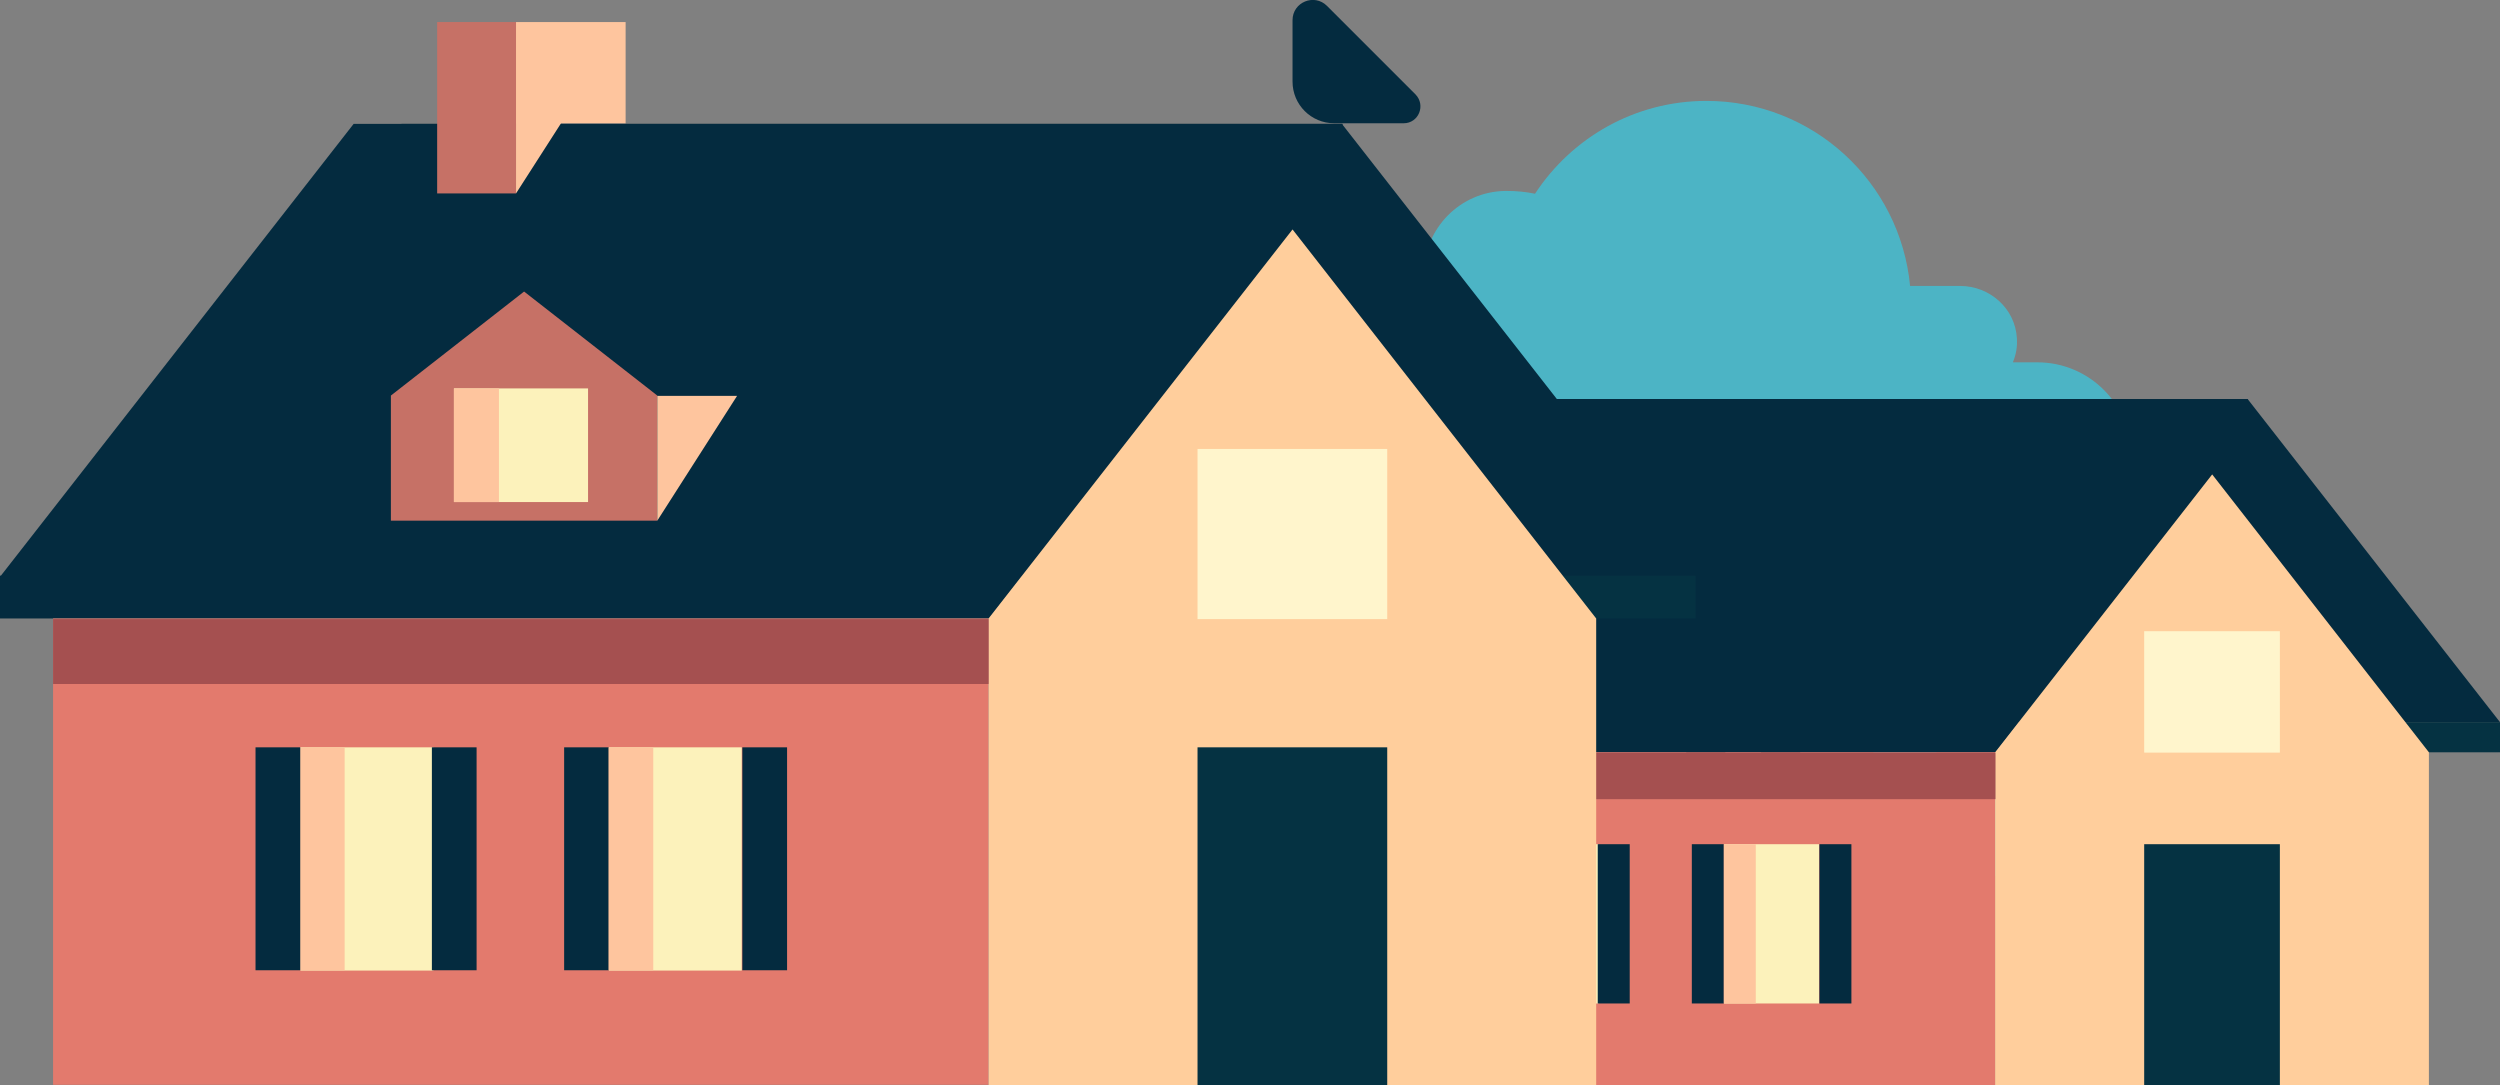<?xml version="1.0" encoding="utf-8"?>
<!-- Generator: Adobe Illustrator 27.8.1, SVG Export Plug-In . SVG Version: 6.00 Build 0)  -->
<svg version="1.1" xmlns="http://www.w3.org/2000/svg" xmlns:xlink="http://www.w3.org/1999/xlink" x="0px" y="0px"
	 viewBox="0 0 805.2 349.6" style="enable-background:new 0 0 805.2 349.6;" xml:space="preserve">
<rect x="0" y="0" width="805.2" height="349.6" fill="#808080" stroke="none"/>
<style type="text/css">
	.st0{fill:url(#Tracé_196_00000171679358412317088740000001541666732812907409_);}
	.st1{fill:#D55676;}
	.st2{fill:#FEC59E;}
	.st3{fill:#2E2150;}
	.st4{fill:#AB66BF;}
	.st5{fill:#FFFCF0;}
	.st6{fill:url(#Tracé_189_00000049902362068286790490000010575304759459959216_);}
	.st7{fill:#C67166;}
	.st8{fill:#2C313A;}
	.st9{fill:#FCF2BB;}
	.st10{fill:#4CB4C5;}
	.st11{clip-path:url(#SVGID_00000034783914135904862920000009597643677019786163_);}
	.st12{fill:url(#Rectangle_308_00000018950498817693256900000006250366807339256980_);}
	.st13{clip-path:url(#SVGID_00000150807826828632635370000018361394481271916477_);}
	.st14{fill:#EFC2A3;}
	.st15{fill:#234E63;}
	.st16{fill:#FFA9A1;}
	.st17{fill:url(#SVGID_00000039127305657177373800000014453818122453802936_);}
	.st18{fill:#4D9DAA;}
	.st19{fill:url(#SVGID_00000087390773438754794710000007796967435067120781_);}
	.st20{fill:url(#SVGID_00000080180317392491515440000001356849315844619963_);}
	.st21{fill:url(#SVGID_00000100340228485681892070000010669882929745202864_);}
	.st22{fill:url(#SVGID_00000072245403789923127910000003065527315590074799_);}
	.st23{fill:#C46980;}
	.st24{fill:#D6617C;}
	.st25{fill:#382C56;}
	.st26{fill:#9070A0;}
	.st27{fill:url(#SVGID_00000078045743601354211590000004986079204501632702_);}
	.st28{fill:url(#SVGID_00000163774897184842353640000000211131259207735974_);}
	.st29{fill:none;stroke:#20282B;stroke-width:3;stroke-miterlimit:10;}
	.st30{fill:url(#SVGID_00000100376457772305357590000009298829675354098347_);}
	.st31{fill:none;stroke:#234E63;stroke-width:23;stroke-linecap:round;stroke-linejoin:round;stroke-miterlimit:10;}
	.st32{fill:#FFFFFF;}
	.st33{fill:#6FB5BC;}
	.st34{opacity:0.4;fill:#A55050;}
	.st35{fill:#A55050;}
	.st36{fill:#0A3D57;}
	.st37{fill:url(#SVGID_00000032644481505986862230000014422043106566996405_);}
	.st38{fill:url(#SVGID_00000142173071617332494810000012529292306721423282_);}
	.st39{fill:none;stroke:#0A3D57;stroke-width:12.7;stroke-linecap:round;stroke-linejoin:round;stroke-miterlimit:10;}
	.st40{fill:#6CC9D3;}
	.st41{fill:#E37A6D;}
	.st42{fill:#0C394C;}
	.st43{fill:#FFCE9C;}
	.st44{fill:#FFF5CC;}
	.st45{fill:url(#SVGID_00000073000841821022908280000015264580780155530906_);}
	.st46{fill:url(#SVGID_00000034078643051555477230000005829186861173297828_);}
	.st47{fill:none;stroke:#0C394C;stroke-width:12.7;stroke-linecap:round;stroke-linejoin:round;stroke-miterlimit:10;}
	.st48{fill:url(#SVGID_00000136373611152374035910000012131302639129541266_);}
	.st49{fill:url(#SVGID_00000080923662770955977390000008238207854332901784_);}
	.st50{fill:url(#SVGID_00000033338088856207075620000002567200572483407802_);}
	.st51{fill:#F7F7F7;}
	.st52{opacity:0.6;}
	.st53{fill:#A8A8A8;}
	.st54{fill:none;stroke:#878787;stroke-width:23;stroke-linecap:round;stroke-linejoin:round;stroke-miterlimit:10;}
	.st55{opacity:0.6;fill:#FFFFFF;}
	.st56{fill:#B7B7B7;}
	.st57{opacity:0.4;fill:#7F7F7F;}
	.st58{fill:#878787;}
	.st59{fill:#BABABA;}
	.st60{fill:#E2E2E2;}
	.st61{fill:url(#Tracé_196_00000151505674894965026420000017719269471615679922_);}
	.st62{opacity:0.9;fill:#FFFCF0;}
	.st63{fill:url(#Tracé_196_00000168802838225933704060000016249194323096188045_);}
	.st64{fill:#184354;}
	.st65{fill:#AAE1E2;}
	.st66{fill:#042835;}
	.st67{fill:#042835;stroke:#2C313A;stroke-width:14;stroke-linecap:round;stroke-miterlimit:10;}
	.st68{fill:url(#Rectangle_308_00000057111893521996765710000009327339054866197646_);}
	.st69{fill:#FFF6E8;}
	.st70{fill:#FFF7E1;}
	.st71{fill:#FFF2DF;}
	.st72{fill:url(#Rectangle_319_00000031892353206933605810000014676486141691834270_);}
	.st73{fill:#32B4BE;}
	.st74{fill:#042B3F;}
	.st75{fill:url(#SVGID_00000126291224821802243200000002284186433156995756_);}
	.st76{fill:#053242;}
	.st77{fill:#FFFEFA;}
	.st78{display:none;}
	.st79{display:none;fill:#DFF1F5;}
	.st80{fill:url(#SVGID_00000114042355958875929570000010393322563292855680_);}
	.st81{display:none;fill:#E37A6D;}
	.st82{fill:url(#SVGID_00000106106846969015316560000018414422885431129217_);}
	.st83{fill:none;stroke:#0A3D57;stroke-width:5.686;stroke-miterlimit:10;}
	.st84{fill:url(#SVGID_00000098906289675832720890000008372990048023289988_);}
	.st85{fill:url(#SVGID_00000079474757376620681230000016020016144210170273_);}
	.st86{fill:none;stroke:#0A3D57;stroke-width:33.092;stroke-miterlimit:10;}
	.st87{fill:none;stroke:#FFCE9C;stroke-width:19.855;stroke-miterlimit:10;}
	.st88{fill:url(#SVGID_00000152949958401646820000000002633343536983000759_);}
	.st89{clip-path:url(#SVGID_00000147200469104152275400000007316218510313483703_);fill:#3E6475;}
	.st90{clip-path:url(#SVGID_00000147200469104152275400000007316218510313483703_);fill:#3D6374;}
	.st91{clip-path:url(#SVGID_00000147200469104152275400000007316218510313483703_);fill:#3C6274;}
	.st92{clip-path:url(#SVGID_00000147200469104152275400000007316218510313483703_);fill:#3B6273;}
	.st93{clip-path:url(#SVGID_00000147200469104152275400000007316218510313483703_);fill:#3A6173;}
	.st94{clip-path:url(#SVGID_00000147200469104152275400000007316218510313483703_);fill:#396072;}
	.st95{clip-path:url(#SVGID_00000147200469104152275400000007316218510313483703_);fill:#385F71;}
	.st96{clip-path:url(#SVGID_00000147200469104152275400000007316218510313483703_);fill:#375F71;}
	.st97{clip-path:url(#SVGID_00000147200469104152275400000007316218510313483703_);fill:#365E70;}
	.st98{clip-path:url(#SVGID_00000147200469104152275400000007316218510313483703_);fill:#355D70;}
	.st99{clip-path:url(#SVGID_00000147200469104152275400000007316218510313483703_);fill:#345C6F;}
	.st100{clip-path:url(#SVGID_00000147200469104152275400000007316218510313483703_);fill:#335C6F;}
	.st101{clip-path:url(#SVGID_00000147200469104152275400000007316218510313483703_);fill:#325B6E;}
	.st102{clip-path:url(#SVGID_00000147200469104152275400000007316218510313483703_);fill:#315A6D;}
	.st103{clip-path:url(#SVGID_00000147200469104152275400000007316218510313483703_);fill:#30596D;}
	.st104{clip-path:url(#SVGID_00000147200469104152275400000007316218510313483703_);fill:#2F596C;}
	.st105{clip-path:url(#SVGID_00000147200469104152275400000007316218510313483703_);fill:#2E586C;}
	.st106{clip-path:url(#SVGID_00000147200469104152275400000007316218510313483703_);fill:#2D576B;}
	.st107{clip-path:url(#SVGID_00000147200469104152275400000007316218510313483703_);fill:#2C566A;}
	.st108{clip-path:url(#SVGID_00000147200469104152275400000007316218510313483703_);fill:#2B556A;}
	.st109{clip-path:url(#SVGID_00000147200469104152275400000007316218510313483703_);fill:#2A5569;}
	.st110{clip-path:url(#SVGID_00000147200469104152275400000007316218510313483703_);fill:#295469;}
	.st111{clip-path:url(#SVGID_00000147200469104152275400000007316218510313483703_);fill:#285368;}
	.st112{clip-path:url(#SVGID_00000147200469104152275400000007316218510313483703_);fill:#275267;}
	.st113{clip-path:url(#SVGID_00000147200469104152275400000007316218510313483703_);fill:#265267;}
	.st114{clip-path:url(#SVGID_00000147200469104152275400000007316218510313483703_);fill:#255166;}
	.st115{clip-path:url(#SVGID_00000147200469104152275400000007316218510313483703_);fill:#235066;}
	.st116{clip-path:url(#SVGID_00000147200469104152275400000007316218510313483703_);fill:#224F65;}
	.st117{clip-path:url(#SVGID_00000147200469104152275400000007316218510313483703_);fill:#214F65;}
	.st118{clip-path:url(#SVGID_00000147200469104152275400000007316218510313483703_);fill:#204E64;}
	.st119{clip-path:url(#SVGID_00000147200469104152275400000007316218510313483703_);fill:#1F4D63;}
	.st120{clip-path:url(#SVGID_00000147200469104152275400000007316218510313483703_);fill:#1E4C63;}
	.st121{clip-path:url(#SVGID_00000147200469104152275400000007316218510313483703_);fill:#1D4C62;}
	.st122{clip-path:url(#SVGID_00000147200469104152275400000007316218510313483703_);fill:#1C4B62;}
	.st123{clip-path:url(#SVGID_00000147200469104152275400000007316218510313483703_);fill:#1B4A61;}
	.st124{clip-path:url(#SVGID_00000147200469104152275400000007316218510313483703_);fill:#1A4960;}
	.st125{clip-path:url(#SVGID_00000147200469104152275400000007316218510313483703_);fill:#194860;}
	.st126{clip-path:url(#SVGID_00000147200469104152275400000007316218510313483703_);fill:#18485F;}
	.st127{clip-path:url(#SVGID_00000147200469104152275400000007316218510313483703_);fill:#17475F;}
	.st128{clip-path:url(#SVGID_00000147200469104152275400000007316218510313483703_);fill:#16465E;}
	.st129{clip-path:url(#SVGID_00000147200469104152275400000007316218510313483703_);fill:#15455D;}
	.st130{clip-path:url(#SVGID_00000147200469104152275400000007316218510313483703_);fill:#14455D;}
	.st131{clip-path:url(#SVGID_00000147200469104152275400000007316218510313483703_);fill:#13445C;}
	.st132{clip-path:url(#SVGID_00000147200469104152275400000007316218510313483703_);fill:#12435C;}
	.st133{clip-path:url(#SVGID_00000147200469104152275400000007316218510313483703_);fill:#11425B;}
	.st134{clip-path:url(#SVGID_00000147200469104152275400000007316218510313483703_);fill:#10425B;}
	.st135{clip-path:url(#SVGID_00000147200469104152275400000007316218510313483703_);fill:#0F415A;}
	.st136{clip-path:url(#SVGID_00000147200469104152275400000007316218510313483703_);fill:#0E4059;}
	.st137{clip-path:url(#SVGID_00000147200469104152275400000007316218510313483703_);fill:#0D3F59;}
	.st138{clip-path:url(#SVGID_00000147200469104152275400000007316218510313483703_);fill:#0C3F58;}
	.st139{clip-path:url(#SVGID_00000147200469104152275400000007316218510313483703_);fill:#0B3E58;}
	.st140{clip-path:url(#SVGID_00000147200469104152275400000007316218510313483703_);fill:#0A3D57;}
	.st141{clip-path:url(#SVGID_00000102535738627082532970000008782296233695900319_);fill:#3E6475;}
	.st142{clip-path:url(#SVGID_00000102535738627082532970000008782296233695900319_);fill:#3D6374;}
	.st143{clip-path:url(#SVGID_00000102535738627082532970000008782296233695900319_);fill:#3C6274;}
	.st144{clip-path:url(#SVGID_00000102535738627082532970000008782296233695900319_);fill:#3B6273;}
	.st145{clip-path:url(#SVGID_00000102535738627082532970000008782296233695900319_);fill:#3A6173;}
	.st146{clip-path:url(#SVGID_00000102535738627082532970000008782296233695900319_);fill:#396072;}
	.st147{clip-path:url(#SVGID_00000102535738627082532970000008782296233695900319_);fill:#385F71;}
	.st148{clip-path:url(#SVGID_00000102535738627082532970000008782296233695900319_);fill:#375F71;}
	.st149{clip-path:url(#SVGID_00000102535738627082532970000008782296233695900319_);fill:#365E70;}
	.st150{clip-path:url(#SVGID_00000102535738627082532970000008782296233695900319_);fill:#355D70;}
	.st151{clip-path:url(#SVGID_00000102535738627082532970000008782296233695900319_);fill:#345C6F;}
	.st152{clip-path:url(#SVGID_00000102535738627082532970000008782296233695900319_);fill:#335C6F;}
	.st153{clip-path:url(#SVGID_00000102535738627082532970000008782296233695900319_);fill:#325B6E;}
	.st154{clip-path:url(#SVGID_00000102535738627082532970000008782296233695900319_);fill:#315A6D;}
	.st155{clip-path:url(#SVGID_00000102535738627082532970000008782296233695900319_);fill:#30596D;}
	.st156{clip-path:url(#SVGID_00000102535738627082532970000008782296233695900319_);fill:#2F596C;}
	.st157{clip-path:url(#SVGID_00000102535738627082532970000008782296233695900319_);fill:#2E586C;}
	.st158{clip-path:url(#SVGID_00000102535738627082532970000008782296233695900319_);fill:#2D576B;}
	.st159{clip-path:url(#SVGID_00000102535738627082532970000008782296233695900319_);fill:#2C566A;}
	.st160{clip-path:url(#SVGID_00000102535738627082532970000008782296233695900319_);fill:#2B556A;}
	.st161{clip-path:url(#SVGID_00000102535738627082532970000008782296233695900319_);fill:#2A5569;}
	.st162{clip-path:url(#SVGID_00000102535738627082532970000008782296233695900319_);fill:#295469;}
	.st163{clip-path:url(#SVGID_00000102535738627082532970000008782296233695900319_);fill:#285368;}
	.st164{clip-path:url(#SVGID_00000102535738627082532970000008782296233695900319_);fill:#275267;}
	.st165{clip-path:url(#SVGID_00000102535738627082532970000008782296233695900319_);fill:#265267;}
	.st166{clip-path:url(#SVGID_00000102535738627082532970000008782296233695900319_);fill:#255166;}
	.st167{clip-path:url(#SVGID_00000102535738627082532970000008782296233695900319_);fill:#235066;}
	.st168{clip-path:url(#SVGID_00000102535738627082532970000008782296233695900319_);fill:#224F65;}
	.st169{clip-path:url(#SVGID_00000102535738627082532970000008782296233695900319_);fill:#214F65;}
	.st170{clip-path:url(#SVGID_00000102535738627082532970000008782296233695900319_);fill:#204E64;}
	.st171{clip-path:url(#SVGID_00000102535738627082532970000008782296233695900319_);fill:#1F4D63;}
	.st172{clip-path:url(#SVGID_00000102535738627082532970000008782296233695900319_);fill:#1E4C63;}
	.st173{clip-path:url(#SVGID_00000102535738627082532970000008782296233695900319_);fill:#1D4C62;}
	.st174{clip-path:url(#SVGID_00000102535738627082532970000008782296233695900319_);fill:#1C4B62;}
	.st175{clip-path:url(#SVGID_00000102535738627082532970000008782296233695900319_);fill:#1B4A61;}
	.st176{clip-path:url(#SVGID_00000102535738627082532970000008782296233695900319_);fill:#1A4960;}
	.st177{clip-path:url(#SVGID_00000102535738627082532970000008782296233695900319_);fill:#194860;}
	.st178{clip-path:url(#SVGID_00000102535738627082532970000008782296233695900319_);fill:#18485F;}
	.st179{clip-path:url(#SVGID_00000102535738627082532970000008782296233695900319_);fill:#17475F;}
	.st180{clip-path:url(#SVGID_00000102535738627082532970000008782296233695900319_);fill:#16465E;}
	.st181{clip-path:url(#SVGID_00000102535738627082532970000008782296233695900319_);fill:#15455D;}
	.st182{clip-path:url(#SVGID_00000102535738627082532970000008782296233695900319_);fill:#14455D;}
	.st183{clip-path:url(#SVGID_00000102535738627082532970000008782296233695900319_);fill:#13445C;}
	.st184{clip-path:url(#SVGID_00000102535738627082532970000008782296233695900319_);fill:#12435C;}
	.st185{clip-path:url(#SVGID_00000102535738627082532970000008782296233695900319_);fill:#11425B;}
	.st186{clip-path:url(#SVGID_00000102535738627082532970000008782296233695900319_);fill:#10425B;}
	.st187{clip-path:url(#SVGID_00000102535738627082532970000008782296233695900319_);fill:#0F415A;}
	.st188{clip-path:url(#SVGID_00000102535738627082532970000008782296233695900319_);fill:#0E4059;}
	.st189{clip-path:url(#SVGID_00000102535738627082532970000008782296233695900319_);fill:#0D3F59;}
	.st190{clip-path:url(#SVGID_00000102535738627082532970000008782296233695900319_);fill:#0C3F58;}
	.st191{clip-path:url(#SVGID_00000102535738627082532970000008782296233695900319_);fill:#0B3E58;}
	.st192{clip-path:url(#SVGID_00000102535738627082532970000008782296233695900319_);fill:#0A3D57;}
	.st193{clip-path:url(#SVGID_00000024717834014548301460000013197729449741284008_);fill:#3E6475;}
	.st194{clip-path:url(#SVGID_00000024717834014548301460000013197729449741284008_);fill:#3D6374;}
	.st195{clip-path:url(#SVGID_00000024717834014548301460000013197729449741284008_);fill:#3C6274;}
	.st196{clip-path:url(#SVGID_00000024717834014548301460000013197729449741284008_);fill:#3B6273;}
	.st197{clip-path:url(#SVGID_00000024717834014548301460000013197729449741284008_);fill:#3A6173;}
	.st198{clip-path:url(#SVGID_00000024717834014548301460000013197729449741284008_);fill:#396072;}
	.st199{clip-path:url(#SVGID_00000024717834014548301460000013197729449741284008_);fill:#385F71;}
	.st200{clip-path:url(#SVGID_00000024717834014548301460000013197729449741284008_);fill:#375F71;}
	.st201{clip-path:url(#SVGID_00000024717834014548301460000013197729449741284008_);fill:#365E70;}
	.st202{clip-path:url(#SVGID_00000024717834014548301460000013197729449741284008_);fill:#355D70;}
	.st203{clip-path:url(#SVGID_00000024717834014548301460000013197729449741284008_);fill:#345C6F;}
	.st204{clip-path:url(#SVGID_00000024717834014548301460000013197729449741284008_);fill:#335C6F;}
	.st205{clip-path:url(#SVGID_00000024717834014548301460000013197729449741284008_);fill:#325B6E;}
	.st206{clip-path:url(#SVGID_00000024717834014548301460000013197729449741284008_);fill:#315A6D;}
	.st207{clip-path:url(#SVGID_00000024717834014548301460000013197729449741284008_);fill:#30596D;}
	.st208{clip-path:url(#SVGID_00000024717834014548301460000013197729449741284008_);fill:#2F596C;}
	.st209{clip-path:url(#SVGID_00000024717834014548301460000013197729449741284008_);fill:#2E586C;}
	.st210{clip-path:url(#SVGID_00000024717834014548301460000013197729449741284008_);fill:#2D576B;}
	.st211{clip-path:url(#SVGID_00000024717834014548301460000013197729449741284008_);fill:#2C566A;}
	.st212{clip-path:url(#SVGID_00000024717834014548301460000013197729449741284008_);fill:#2B556A;}
	.st213{clip-path:url(#SVGID_00000024717834014548301460000013197729449741284008_);fill:#2A5569;}
	.st214{clip-path:url(#SVGID_00000024717834014548301460000013197729449741284008_);fill:#295469;}
	.st215{clip-path:url(#SVGID_00000024717834014548301460000013197729449741284008_);fill:#285368;}
	.st216{clip-path:url(#SVGID_00000024717834014548301460000013197729449741284008_);fill:#275267;}
	.st217{clip-path:url(#SVGID_00000024717834014548301460000013197729449741284008_);fill:#265267;}
	.st218{clip-path:url(#SVGID_00000024717834014548301460000013197729449741284008_);fill:#255166;}
	.st219{clip-path:url(#SVGID_00000024717834014548301460000013197729449741284008_);fill:#235066;}
	.st220{clip-path:url(#SVGID_00000024717834014548301460000013197729449741284008_);fill:#224F65;}
	.st221{clip-path:url(#SVGID_00000024717834014548301460000013197729449741284008_);fill:#214F65;}
	.st222{clip-path:url(#SVGID_00000024717834014548301460000013197729449741284008_);fill:#204E64;}
	.st223{clip-path:url(#SVGID_00000024717834014548301460000013197729449741284008_);fill:#1F4D63;}
	.st224{clip-path:url(#SVGID_00000024717834014548301460000013197729449741284008_);fill:#1E4C63;}
	.st225{clip-path:url(#SVGID_00000024717834014548301460000013197729449741284008_);fill:#1D4C62;}
	.st226{clip-path:url(#SVGID_00000024717834014548301460000013197729449741284008_);fill:#1C4B62;}
	.st227{clip-path:url(#SVGID_00000024717834014548301460000013197729449741284008_);fill:#1B4A61;}
	.st228{clip-path:url(#SVGID_00000024717834014548301460000013197729449741284008_);fill:#1A4960;}
	.st229{clip-path:url(#SVGID_00000024717834014548301460000013197729449741284008_);fill:#194860;}
	.st230{clip-path:url(#SVGID_00000024717834014548301460000013197729449741284008_);fill:#18485F;}
	.st231{clip-path:url(#SVGID_00000024717834014548301460000013197729449741284008_);fill:#17475F;}
	.st232{clip-path:url(#SVGID_00000024717834014548301460000013197729449741284008_);fill:#16465E;}
	.st233{clip-path:url(#SVGID_00000024717834014548301460000013197729449741284008_);fill:#15455D;}
	.st234{clip-path:url(#SVGID_00000024717834014548301460000013197729449741284008_);fill:#14455D;}
	.st235{clip-path:url(#SVGID_00000024717834014548301460000013197729449741284008_);fill:#13445C;}
	.st236{clip-path:url(#SVGID_00000024717834014548301460000013197729449741284008_);fill:#12435C;}
	.st237{clip-path:url(#SVGID_00000024717834014548301460000013197729449741284008_);fill:#11425B;}
	.st238{clip-path:url(#SVGID_00000024717834014548301460000013197729449741284008_);fill:#10425B;}
	.st239{clip-path:url(#SVGID_00000024717834014548301460000013197729449741284008_);fill:#0F415A;}
	.st240{clip-path:url(#SVGID_00000024717834014548301460000013197729449741284008_);fill:#0E4059;}
	.st241{clip-path:url(#SVGID_00000024717834014548301460000013197729449741284008_);fill:#0D3F59;}
	.st242{clip-path:url(#SVGID_00000024717834014548301460000013197729449741284008_);fill:#0C3F58;}
	.st243{clip-path:url(#SVGID_00000024717834014548301460000013197729449741284008_);fill:#0B3E58;}
	.st244{clip-path:url(#SVGID_00000024717834014548301460000013197729449741284008_);fill:#0A3D57;}
</style>
<g id="Calque_2">
</g>
<g id="Calque_1">
</g>
<g id="Calque_4">
</g>
<g id="Calque_3">
</g>
<g id="Calque_5">
</g>
<g id="Calque_6">
</g>
<g id="Calque_7">
</g>
<g id="Calque_8">
</g>
<g id="Calque_9">
</g>
<g id="Calque_10">
</g>
<g id="Calque_11">
</g>
<g id="Calque_12">
</g>
<g id="Calque_13">
</g>
<g id="Calque_14">
</g>
<g id="resa_en_attente">
</g>
<g id="resa_a_venir">
</g>
<g id="illustration-ajouter-logement">
	<g>
		<path class="st74" d="M565.6,297.5h1.5v51.9h12.7v-34.6H594c12.5,0,22.7-10.2,22.7-22.7v-53.7c0-3.5-2.8-6.3-6.3-6.3
			s-6.3,2.8-6.3,6.3v53.7c0,5.5-4.5,10-10,10h-14.3v-63.8c0-3.5-2.8-6.3-6.3-6.3s-6.3,2.8-6.3,6.3v46.4h-1.5c-5.5,0-10-4.5-10-10
			v-44.7c0-3.5-2.8-6.3-6.3-6.3s-6.3,2.8-6.3,6.3v44.7C542.8,287.4,553,297.5,565.6,297.5z"/>
		<path class="st10" d="M526.2,272.6h16.5c8.8,0,16,7.2,16,16v5.1c0,8.8-7.2,16-16,16h-16.5c-8.8,0-16-7.2-16-16v-5.1
			C510.2,279.8,517.4,272.6,526.2,272.6z"/>
		<path class="st10" d="M458.6,88.2c0-14.6,11.7-26.5,26.2-26.7c0.2,0,0.4,0,0.6,0c3.1,0,6.1,0.3,9,0.9c11.8-18,32.1-29.9,55.2-29.9
			c34.3,0,62.4,26.1,65.6,59.6l16.1,0c9.6,0,17.8,7.3,18.3,16.9c0.2,2.7-0.3,5.3-1.3,7.7h7.9c16.7,0,30.3,13.6,30.3,30.3v1.6
			c0,5.5-1.5,10.7-4.1,15.1h0.2c9.7,0,18,7.5,18.3,17.2c0.4,10.2-7.8,18.5-17.9,18.5H522.1h-44.9h-17c-0.5,0-1.1-0.1-1.6-0.1V88.2z"
			/>
		<path class="st10" d="M648.6,248h-20c-1.9-4.3-6.2-7.3-11.2-7.3h-7.9c-6.7,0-12.2,5.5-12.2,12.2s5.5,12.2,12.2,12.2h0.9l0,0
			c0,9.4,7.6,17,17,17h21.2c9.4,0,17-7.6,17-17l0,0C665.6,255.6,658,248,648.6,248z"/>
		<g>
			<polygon class="st74" points="629.9,128.5 671.8,128.5 723.9,128.5 805.2,232.6 671.8,232.6 629.9,232.6 588.8,232.6 
				507.5,128.5 			"/>
			<rect x="769.8" y="232.6" class="st76" width="35.4" height="9.7"/>
			<polygon class="st74" points="724,128.5 590.6,128.5 548.7,128.5 496.6,128.5 415.4,232.4 415.2,232.4 415.2,242.3 642.7,242.3 
				724,138 724,128.5 			"/>
			<rect x="427.5" y="242.3" class="st41" width="215.2" height="107.3"/>
			<polygon class="st43" points="782.3,349.6 642.6,349.6 642.6,242.3 712.5,152.8 782.3,242.3 			"/>
			<rect x="690.6" y="271.9" class="st76" width="43.7" height="77.7"/>
			<rect x="690.6" y="203.3" class="st44" width="43.7" height="39.1"/>
			<rect x="484.3" y="271.9" class="st9" width="30.6" height="51.3"/>
			<rect x="555.3" y="271.9" class="st9" width="30.6" height="51.3"/>
			<rect x="484.2" y="271.9" class="st2" width="10.3" height="51.3"/>
			<rect x="474" y="271.9" class="st74" width="10.3" height="51.3"/>
			<rect x="514.6" y="271.9" class="st74" width="10.3" height="51.3"/>
			<rect x="544.9" y="271.9" class="st74" width="10.3" height="51.3"/>
			<rect x="586" y="271.9" class="st74" width="10.3" height="51.3"/>
			<rect x="555.2" y="271.9" class="st2" width="10.3" height="51.3"/>
			<rect x="427.5" y="242.4" class="st35" width="215.2" height="15"/>
		</g>
		<g>
			<path class="st74" d="M452.1,39.7h-22.4c-7.4,0-13.4-6-13.4-13.4V6.5c0-5.8,7-8.7,11.1-4.6l28.5,28.5
				C459.3,33.9,456.9,39.7,452.1,39.7z"/>
			<polygon class="st74" points="300.6,39.9 359.3,39.9 432.2,39.9 546.1,185.7 359.3,185.7 300.6,185.7 243.1,185.7 129.3,39.9 			
				"/>
			<polygon class="st74" points="432.4,39.9 245.6,39.9 186.9,39.9 113.9,39.9 0.3,185.4 0,185.4 0,199.2 318.6,199.2 432.4,53.1 
				432.4,39.9 			"/>
			<rect x="17.1" y="199.2" class="st41" width="301.3" height="150.2"/>
			<rect x="495.9" y="185.4" class="st76" width="50.2" height="13.8"/>
			<polygon class="st43" points="514.1,349.5 318.4,349.5 318.4,199.2 416.3,73.9 514.1,199.2 			"/>
			<polygon class="st7" points="211.7,167.7 125.9,167.7 125.9,127.4 168.8,93.9 211.7,127.4 			"/>
			<rect x="385.7" y="240.7" class="st76" width="61.1" height="108.8"/>
			<rect x="385.7" y="144.6" class="st44" width="61.1" height="54.8"/>
			<rect x="146.2" y="125.1" class="st9" width="43.2" height="36.6"/>
			<rect x="96.8" y="240.7" class="st9" width="42.8" height="71.9"/>
			<rect x="196.1" y="240.7" class="st9" width="42.8" height="71.9"/>
			<rect x="140.8" y="7.1" class="st7" width="25.4" height="55.2"/>
			<polygon class="st2" points="211.7,167.7 211.7,167.7 211.7,127.5 237.4,127.5 			"/>
			<polygon class="st2" points="201.5,7.1 177.2,7.1 166.2,7.1 166.2,62.3 180.7,39.7 201.5,39.7 			"/>
			<rect x="96.6" y="240.7" class="st2" width="14.4" height="71.8"/>
			<rect x="146.2" y="125.1" class="st2" width="14.5" height="36.6"/>
			<rect x="82.3" y="240.7" class="st74" width="14.4" height="71.8"/>
			<rect x="139.1" y="240.7" class="st74" width="14.4" height="71.8"/>
			<rect x="181.7" y="240.7" class="st74" width="14.4" height="71.8"/>
			<rect x="239.1" y="240.7" class="st74" width="14.4" height="71.8"/>
			<rect x="196" y="240.7" class="st2" width="14.4" height="71.8"/>
			<rect x="17.1" y="199.4" class="st35" width="301.3" height="20.9"/>
		</g>
	</g>
</g>
<g id="Calque_18" class="st78">
</g>
<g id="Calque_19">
</g>
</svg>

